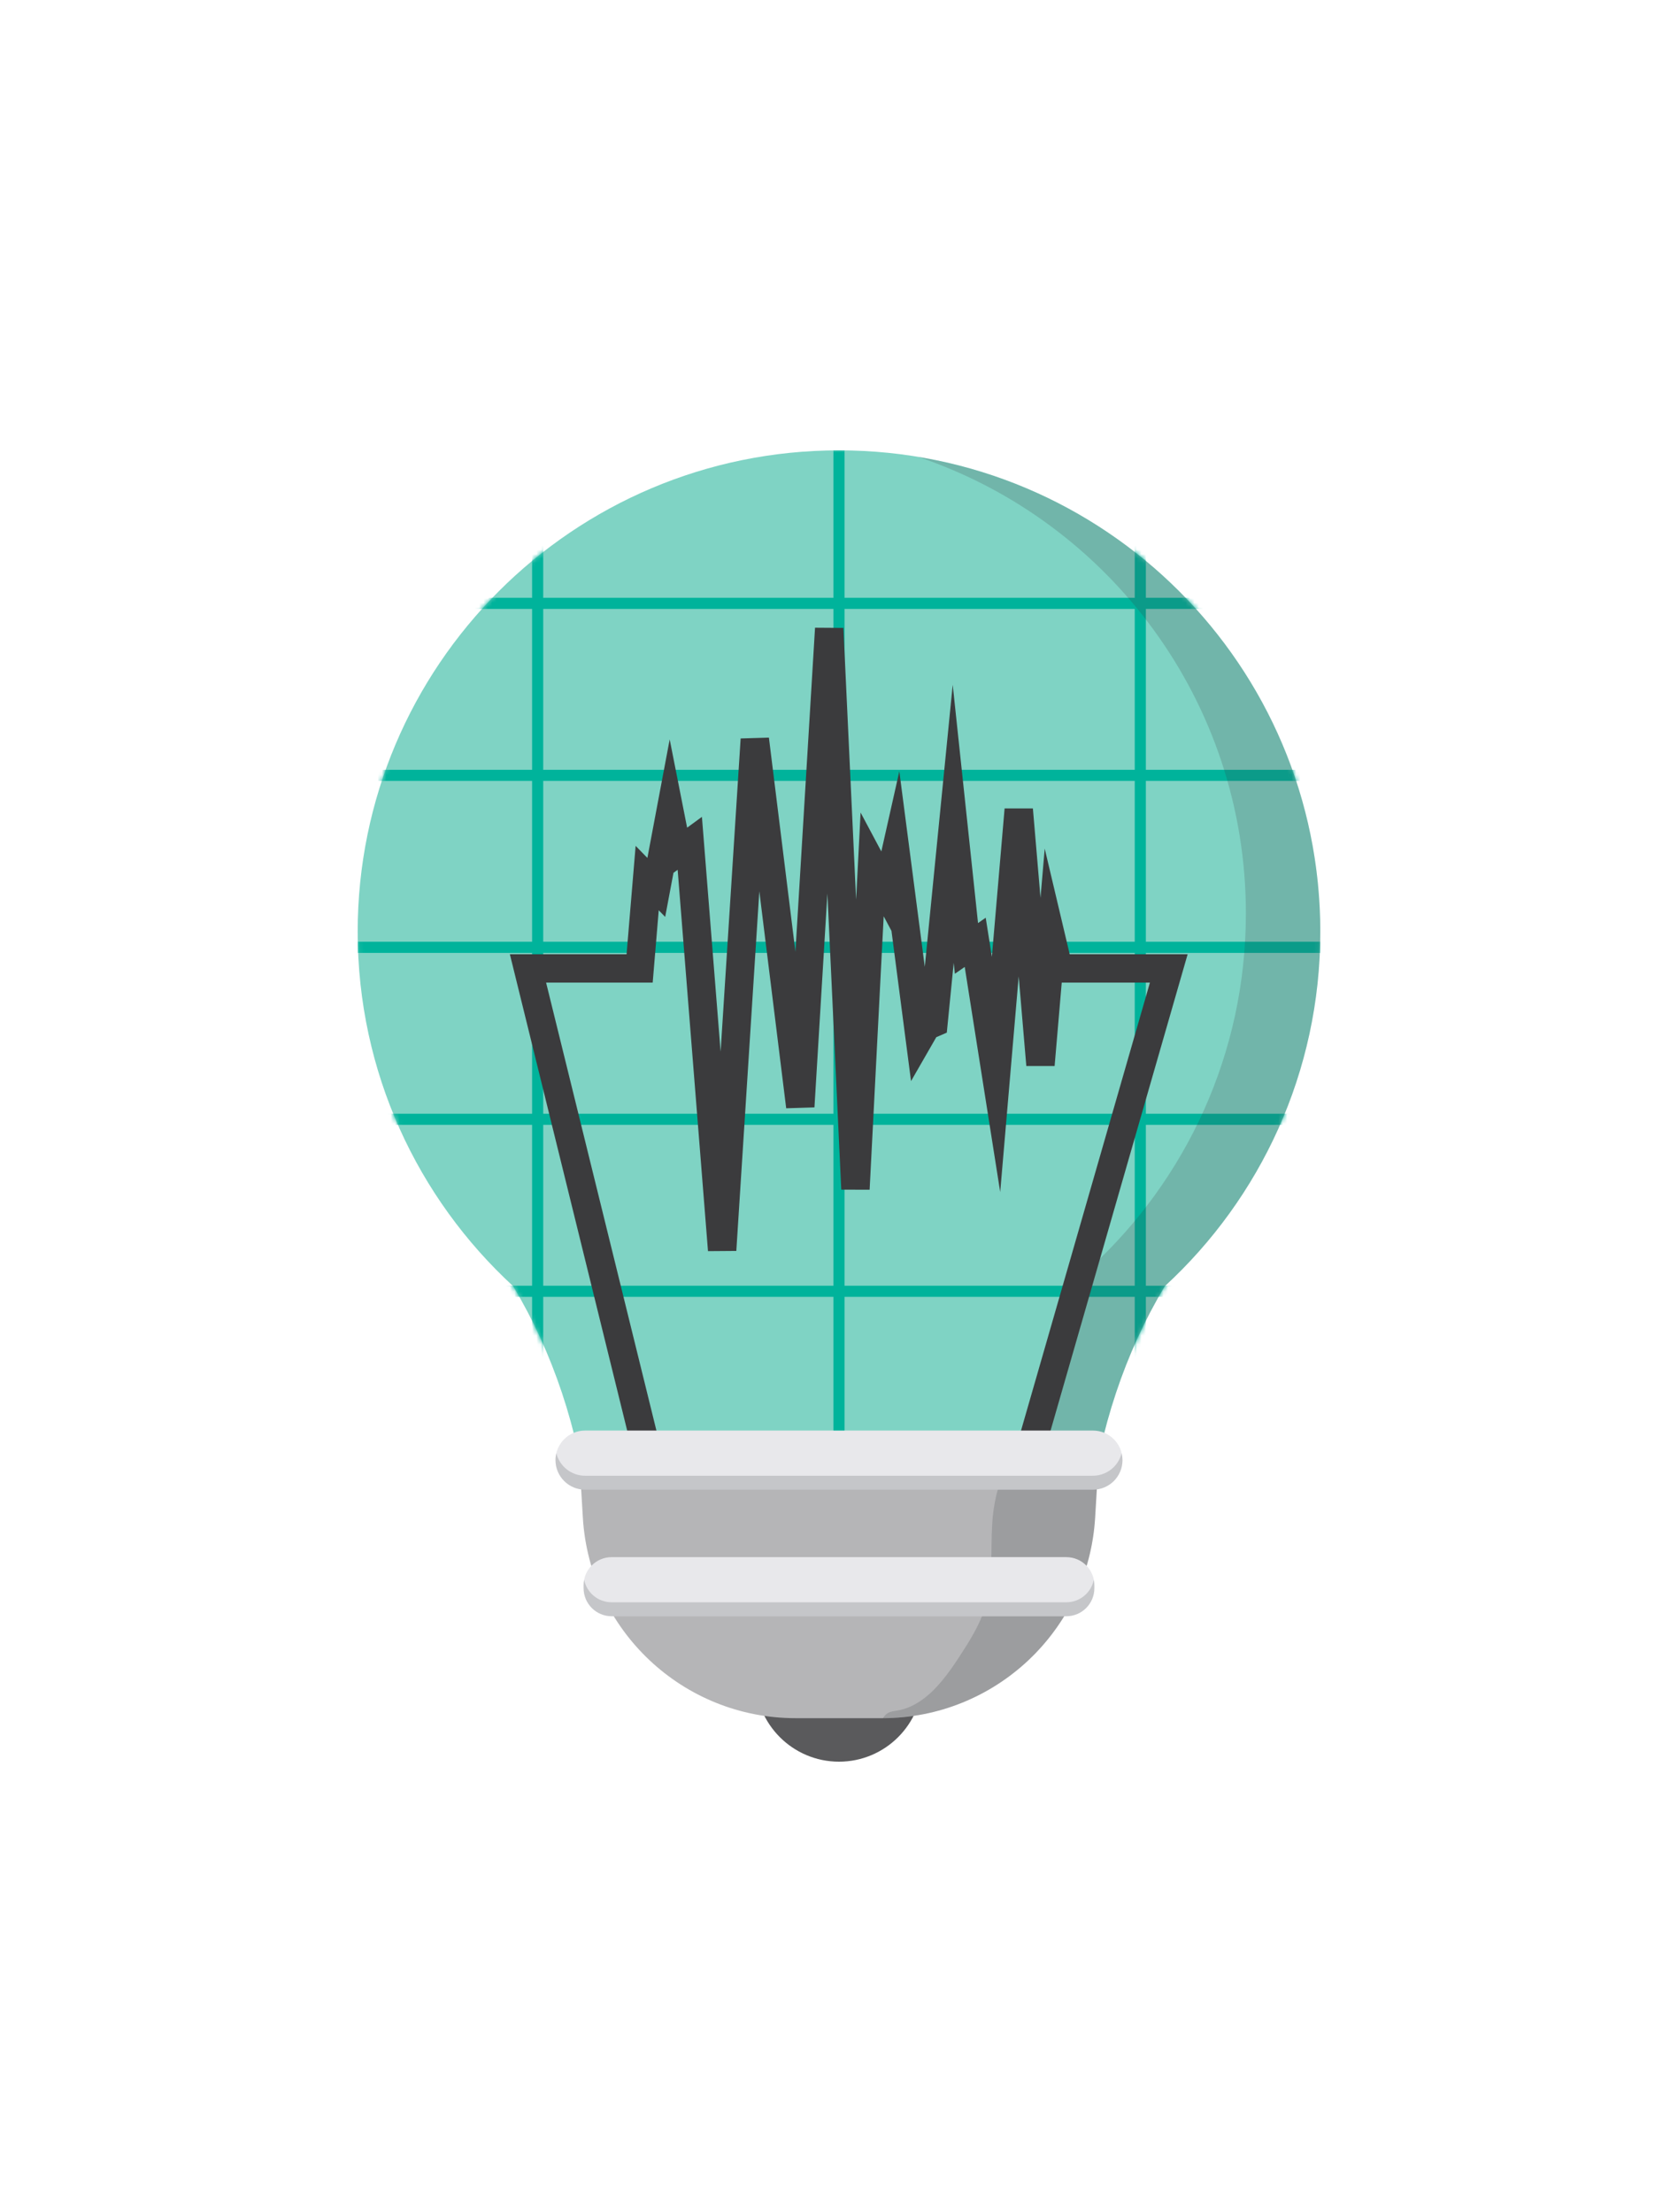 <svg width="380" height="501" viewBox="0 0 380 501" fill="none" xmlns="http://www.w3.org/2000/svg">
<g clip-path="url(#clip0_5_67)">
<path d="M298.995 211.058C298.995 150.826 250.196 102 189.998 102C129.799 102 81 150.826 81 211.058C81 242.813 94.574 271.389 116.225 291.32C125.245 306.454 130.937 323.495 133.266 342.457C134.459 352.165 142.865 359.368 152.637 359.368H227.353C237.125 359.368 245.531 352.16 246.724 342.457C249.053 323.495 254.745 306.454 263.765 291.32C285.416 271.389 298.99 242.813 298.99 211.058H298.995Z" fill="#7FD3C4"/>
<mask id="mask0_5_67" style="mask-type:luminance" maskUnits="userSpaceOnUse" x="81" y="102" width="218" height="258">
<path d="M298.995 211.058C298.995 150.826 250.196 102 189.998 102C129.799 102 81 150.826 81 211.058C81 242.813 94.574 271.389 116.225 291.32C125.245 306.454 130.937 323.495 133.266 342.457C134.459 352.165 142.865 359.368 152.637 359.368H227.353C237.125 359.368 245.531 352.16 246.724 342.457C249.053 323.495 254.745 306.454 263.765 291.32C285.416 271.389 298.99 242.813 298.99 211.058H298.995Z" fill="white"/>
</mask>
<g mask="url(#mask0_5_67)">
<path d="M121.757 44.973V357.911" stroke="#00B39B" stroke-width="2.52" stroke-miterlimit="10"/>
<path d="M189.998 44.973V357.911" stroke="#00B39B" stroke-width="2.52" stroke-miterlimit="10"/>
<path d="M258.233 44.973V357.911" stroke="#00B39B" stroke-width="2.52" stroke-miterlimit="10"/>
<path d="M372.743 136.655H7.252" stroke="#00B39B" stroke-width="2.52" stroke-miterlimit="10"/>
<path d="M372.743 175.609H7.252" stroke="#00B39B" stroke-width="2.52" stroke-miterlimit="10"/>
<path d="M372.743 214.557H7.252" stroke="#00B39B" stroke-width="2.52" stroke-miterlimit="10"/>
<path d="M372.743 253.51H7.252" stroke="#00B39B" stroke-width="2.52" stroke-miterlimit="10"/>
<path d="M372.743 292.463H7.252" stroke="#00B39B" stroke-width="2.52" stroke-miterlimit="10"/>
<path d="M372.743 331.411H7.252" stroke="#00B39B" stroke-width="2.52" stroke-miterlimit="10"/>
</g>
<g style="mix-blend-mode:multiply" opacity="0.2">
<path d="M299 211.053C299 242.823 285.411 271.399 263.775 291.315C254.736 306.469 249.048 323.505 246.729 342.462C245.526 352.165 237.135 359.378 227.348 359.378H152.642C148.088 359.378 143.847 357.826 140.48 355.19H210.511C220.279 355.19 228.69 347.983 229.892 338.274C232.212 319.317 237.899 302.261 246.918 287.127C268.569 267.191 282.143 238.615 282.143 206.865C282.143 158.827 251.089 118.032 207.982 103.492C259.624 112.063 299 156.961 299 211.058V211.053Z" fill="#373C41"/>
</g>
<path d="M232.057 332.729L264.683 219.334H239.7L238.078 212.475L235.624 241.171L230.705 183.37L225.562 243.347L220.847 213.424L218.862 214.806L215.864 186.585L211.399 231.682L209.778 232.381L208.271 235.002L202.818 193.123L200.823 202.008L197.505 195.779L193.724 269.293L187.783 142.366L181.232 250.615L170.936 167.453L163.538 283.119L156.209 191.002L153.431 193.034L151.734 184.443L148.621 200.99L146.561 198.874L144.85 219.334H119.567L147.489 332.729" stroke="#3B3B3D" stroke-width="6.43" stroke-miterlimit="10"/>
<path d="M171.051 373.549H208.944V380.043C208.944 390.505 200.454 399 189.998 399C179.541 399 171.051 390.505 171.051 380.043V373.549Z" fill="#5A5A5C"/>
<path d="M199.825 389.147H180.17C154.638 389.147 133.521 369.246 131.994 343.745L131.336 332.729H248.659L248.001 343.745C246.474 369.246 225.362 389.147 199.825 389.147Z" fill="#B5B5B7"/>
<g style="mix-blend-mode:multiply" opacity="0.2">
<path d="M248.659 332.734L248.001 343.74C247.961 344.439 247.906 345.137 247.821 345.836C247.821 345.931 247.806 346.026 247.796 346.111C247.726 346.73 247.662 347.329 247.562 347.933C247.482 348.497 247.382 349.056 247.287 349.605C247.248 349.794 247.218 349.989 247.178 350.169C247.068 350.743 246.943 351.322 246.809 351.896C246.794 351.991 246.769 352.076 246.739 352.17C246.604 352.789 246.439 353.403 246.26 354.007C246.095 354.596 245.931 355.17 245.741 355.749C245.671 355.939 245.616 356.134 245.551 356.323C245.372 356.842 245.197 357.366 244.988 357.886C244.753 358.515 244.509 359.148 244.234 359.762C243.975 360.381 243.701 360.995 243.411 361.599C243.122 362.203 242.823 362.807 242.508 363.396C242.194 363.985 241.88 364.574 241.535 365.148C241.206 365.722 240.852 366.301 240.493 366.86C239.779 367.968 239.011 369.066 238.203 370.12C238.188 370.145 238.163 370.174 238.148 370.199C237.465 371.088 236.751 371.951 236.013 372.79C235.888 372.925 235.779 373.05 235.669 373.174C235.285 373.599 234.886 374.023 234.506 374.437C234.437 374.507 234.372 374.562 234.317 374.627C233.863 375.091 233.399 375.545 232.935 375.984L232.855 376.064C232.391 376.504 231.912 376.928 231.428 377.337C231.099 377.637 230.755 377.926 230.401 378.201C229.248 379.144 228.056 380.053 226.824 380.871C226.564 381.051 226.305 381.215 226.056 381.38C224.754 382.244 223.397 383.022 222 383.736C221.711 383.886 221.411 384.036 221.122 384.175C219.64 384.914 218.134 385.573 216.572 386.137C216.313 386.247 216.053 386.342 215.779 386.427C215.066 386.686 214.342 386.921 213.614 387.14C213.12 387.29 212.626 387.43 212.122 387.55C211.464 387.729 210.805 387.894 210.137 388.029C209.548 388.164 208.944 388.273 208.341 388.383C208.271 388.398 208.191 388.408 208.121 388.423C205.462 388.887 202.739 389.122 199.96 389.137C200.234 388.698 200.549 388.303 200.988 388.029C201.631 387.62 202.439 387.55 203.193 387.425C205.273 387.07 207.139 386.192 208.82 384.984C212.162 382.613 214.821 378.939 217.121 375.43C219.53 371.742 221.93 367.973 223.187 363.77C224.968 357.766 224.31 351.352 224.694 345.108C224.928 341.309 225.736 336.417 227.911 332.734H248.649H248.659Z" fill="#373C41"/>
</g>
<path d="M247.507 324.004H132.488C128.793 324.004 125.798 327.001 125.798 330.697C125.798 334.394 128.793 337.391 132.488 337.391H247.507C251.202 337.391 254.197 334.394 254.197 330.697C254.197 327.001 251.202 324.004 247.507 324.004Z" fill="#E8E8EB"/>
<path d="M241.481 352.675H138.509C135.002 352.675 132.159 355.519 132.159 359.029V359.707C132.159 363.217 135.002 366.062 138.509 366.062H241.481C244.988 366.062 247.831 363.217 247.831 359.707V359.029C247.831 355.519 244.988 352.675 241.481 352.675Z" fill="#E8E8EB"/>
<g style="mix-blend-mode:multiply" opacity="0.2">
<path d="M254.202 330.692C254.202 332.544 253.453 334.216 252.246 335.439C251.024 336.642 249.348 337.396 247.502 337.396H132.493C128.796 337.396 125.793 334.391 125.793 330.692C125.793 330.153 125.863 329.629 125.983 329.12C126.696 332.055 129.35 334.236 132.488 334.236H247.492C249.343 334.236 251.014 333.488 252.236 332.265C253.074 331.426 253.703 330.343 253.997 329.125C254.117 329.629 254.187 330.153 254.187 330.697L254.202 330.692Z" fill="#373C41"/>
</g>
<g style="mix-blend-mode:multiply" opacity="0.2">
<path d="M247.831 359.024V359.702C247.831 363.211 244.988 366.057 241.481 366.057H138.514C135.007 366.057 132.164 363.211 132.164 359.702V359.024C132.164 358.604 132.199 358.205 132.284 357.821C132.877 360.721 135.441 362.902 138.509 362.902H241.476C244.549 362.902 247.113 360.721 247.701 357.821C247.786 358.205 247.821 358.604 247.821 359.024H247.831Z" fill="#373C41"/>
</g>
</g>
<defs>
<clipPath id="clip0_5_67">
<rect width="218" height="297" fill="white" transform="translate(81 102)"/>
</clipPath>
</defs>
</svg>
